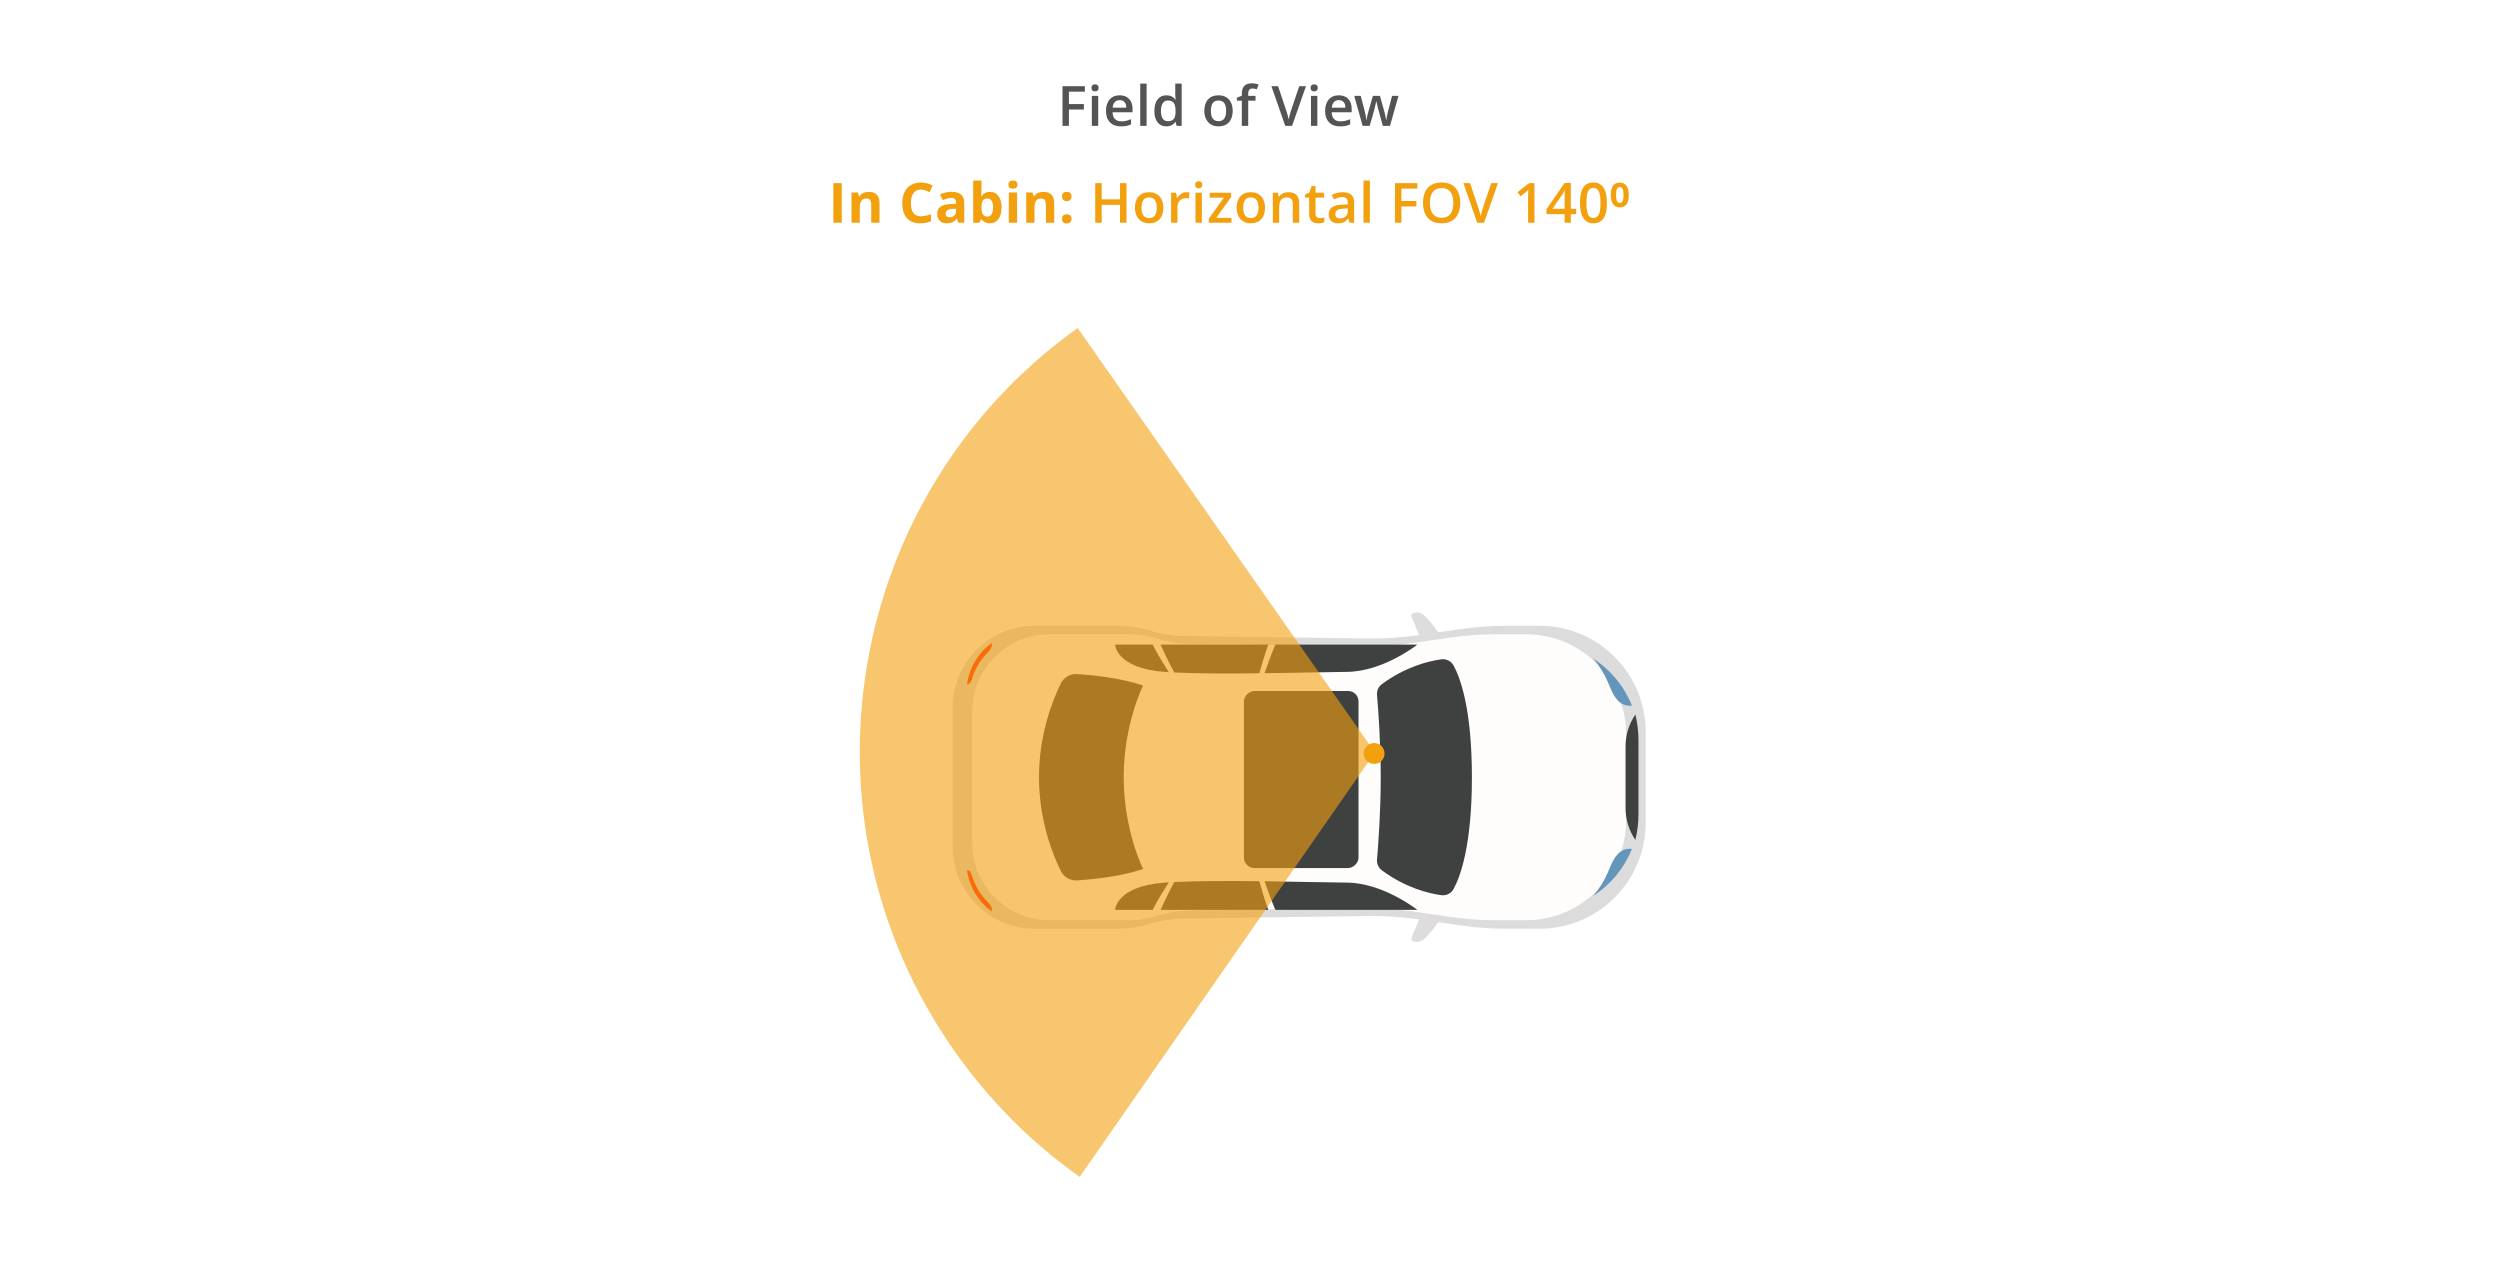 <?xml version="1.0" encoding="UTF-8"?>
<svg width="720px" height="371px" viewBox="0 0 720 371" version="1.1" xmlns="http://www.w3.org/2000/svg" xmlns:xlink="http://www.w3.org/1999/xlink">
    <title>installation-overview-in-cabin</title>
    <g id="installation-overview-in-cabin" stroke="none" stroke-width="1" fill="none" fill-rule="evenodd">
        <rect fill="#FFFFFF" x="0" y="0" width="720" height="371"></rect>
        <rect id="Rectangle" x="0" y="6" width="720" height="437"></rect>
        <g id="Group-5" transform="translate(188, 94)">
            <g id="Group" transform="translate(185.755, 129.5) rotate(90) translate(-185.755, -129.5) translate(134.255, 22)">
                <path d="M9.136,60.25 C8.518,55.923 8.208,51.556 8.208,47.186 L8.208,37.885 C8.208,20.992 21.902,7.298 38.795,7.298 L64.898,7.298 C81.791,7.298 95.485,20.992 95.485,37.885 L95.485,47.186 C95.485,51.556 95.176,55.923 94.559,60.25 L92.73,73.08 C92.052,77.832 91.745,82.628 91.812,87.428 L92.55,140.697 C92.593,143.828 93.086,146.936 94.016,149.925 C94.99,153.06 95.485,156.322 95.485,159.604 L95.485,183.246 C95.485,196.306 84.896,206.896 71.834,206.896 L31.86,206.896 C18.798,206.896 8.208,196.306 8.208,183.246 L8.208,159.604 C8.208,156.322 8.704,153.06 9.678,149.925 C10.607,146.936 11.1,143.828 11.143,140.697 L11.881,87.428 C11.948,82.628 11.641,77.832 10.964,73.08 L9.136,60.25" id="Fill-21" fill="#DCDCDC"></path>
                <path d="M92.154,62.889 C92.736,58.804 93.029,54.685 93.029,50.559 L93.029,41.782 C93.029,25.84 80.106,12.918 64.164,12.918 L39.53,12.918 C23.588,12.918 10.666,25.84 10.666,41.782 L10.666,50.559 C10.666,54.685 10.957,58.804 11.54,62.889 L13.266,74.995 C13.906,79.479 14.195,84.006 14.132,88.536 L13.435,138.806 C13.394,141.759 12.929,144.693 12.053,147.513 C11.132,150.471 10.666,153.55 10.666,156.648 L10.666,178.957 C10.666,191.284 20.658,201.277 32.984,201.277 L70.709,201.277 C83.035,201.277 93.029,191.284 93.029,178.957 L93.029,156.648 C93.029,153.55 92.561,150.471 91.642,147.513 C90.764,144.693 90.299,141.759 90.258,138.806 L89.561,88.536 C89.498,84.006 89.788,79.479 90.427,74.995 L92.154,62.889" id="Fill-22" fill="#FEFDFC"></path>
                <rect id="Rectangle" fill="#3F4040" x="27" y="90" width="51" height="33" rx="3"></rect>
                <path d="M10.559,66.709 C10.559,66.709 5.564,70.154 4.738,71.809 C3.911,73.462 4.738,74.979 5.288,74.842 C5.84,74.703 12.319,71.947 12.319,71.947 L10.559,66.709" id="Fill-23" fill="#DFDCDF"></path>
                <path d="M93.134,66.709 C93.134,66.709 98.129,70.154 98.957,71.809 C99.784,73.462 98.957,74.979 98.405,74.842 C97.854,74.703 91.375,71.947 91.375,71.947 L93.134,66.709" id="Fill-24" fill="#DFDCDF"></path>
                <path d="M30.912,13.627 C31.223,12.878 31.304,12.063 31.202,11.263 C25.632,13.501 20.918,17.41 17.678,22.376 C19.715,20.666 21.995,19.245 24.436,18.189 C26.927,17.11 29.872,16.136 30.912,13.627" id="Fill-25" fill="#6495BA"></path>
                <path d="M72.782,13.627 C72.472,12.878 72.39,12.063 72.492,11.263 C78.061,13.501 82.776,17.41 86.015,22.376 C83.978,20.666 81.7,19.245 79.259,18.189 C76.766,17.11 73.822,16.136 72.782,13.627" id="Fill-26" fill="#6495BA"></path>
                <path d="M21.893,117.07 C21.763,106.621 21.504,97.047 21.504,93.529 C21.504,82.984 13.648,73.058 13.648,73.058 L13.648,113.95 C16.344,115.113 19.122,116.084 21.893,117.07" id="Fill-27" fill="#3F4040"></path>
                <path d="M21.672,143.06 C22,136.428 22.006,127.288 21.91,118.576 C19.127,117.807 16.366,116.971 13.648,115.993 L13.648,147.008 C16.373,145.795 19.055,144.488 21.672,143.06" id="Fill-28" fill="#3F4040"></path>
                <path d="M13.648,149.28 L13.648,160.107 C13.648,160.107 20.471,159.9 21.504,145.84 C21.532,145.458 21.558,145.057 21.583,144.648 C18.98,146.274 16.402,147.942 13.648,149.28" id="Fill-29" fill="#3F4040"></path>
                <path d="M62.461,9.375 L41.233,9.375 C38.668,9.375 36.176,9.69 33.79,10.269 C36.491,12.108 39.688,13.098 42.966,13.098 L60.728,13.098 C64.007,13.098 67.202,12.108 69.905,10.269 C67.517,9.69 65.027,9.375 62.461,9.375" id="Fill-30" fill="#3F4040"></path>
                <path d="M81.802,117.07 C81.931,106.621 82.189,97.047 82.189,93.529 C82.189,82.984 90.047,73.058 90.047,73.058 L90.047,113.95 C87.35,115.113 84.572,116.084 81.802,117.07" id="Fill-31" fill="#3F4040"></path>
                <path d="M82.022,143.06 C81.694,136.428 81.688,127.288 81.784,118.576 C84.566,117.807 87.329,116.971 90.047,115.993 L90.047,147.008 C87.32,145.795 84.638,144.488 82.022,143.06" id="Fill-32" fill="#3F4040"></path>
                <path d="M90.047,149.28 L90.047,160.107 C90.047,160.107 83.224,159.9 82.189,145.84 C82.162,145.458 82.135,145.057 82.11,144.648 C84.714,146.274 87.293,147.942 90.047,149.28" id="Fill-33" fill="#3F4040"></path>
                <path d="M78.26,152.044 C78.26,152.044 67.2,157.627 51.847,157.627 C36.494,157.627 25.433,152.044 25.433,152.044 C23.273,158.236 22.439,166.536 22.132,171.002 C21.995,172.984 23.062,174.854 24.844,175.736 C29.477,178.028 39.349,182.024 51.847,182.024 C64.345,182.024 74.216,178.028 78.851,175.736 C80.632,174.854 81.698,172.984 81.562,171.002 C81.256,166.536 80.422,158.236 78.26,152.044 Z M85.811,66.19 C85.34,69.578 83.783,76.368 78.636,83.304 C77.921,84.267 76.747,84.777 75.552,84.674 C71.581,84.334 61.882,83.604 51.847,83.604 C41.812,83.604 32.112,84.334 28.141,84.674 C26.946,84.777 25.772,84.267 25.058,83.304 C19.91,76.368 18.354,69.578 17.882,66.19 C17.682,64.749 18.373,63.328 19.649,62.631 C23.184,60.698 32.156,57.345 51.847,57.345 C71.537,57.345 80.509,60.698 84.046,62.631 C85.321,63.328 86.011,64.749 85.811,66.19 L85.811,66.19 Z" id="Fill-34" fill="#3F4040"></path>
                <path d="M23.329,201.252 C20.71,200.457 18.282,199.041 16.302,197.152 C15.786,196.66 15.286,196.128 14.642,195.819 C14.198,195.607 13.662,195.535 13.2,195.666 C15.976,199.461 20.228,202.102 25.114,202.749 L25.12,202.699 C25.093,201.877 24.116,201.493 23.329,201.252" id="Fill-35" fill="#FF2000"></path>
                <path d="M80.365,201.252 C82.984,200.457 85.411,199.041 87.392,197.152 C87.908,196.66 88.408,196.128 89.051,195.819 C89.495,195.607 90.031,195.535 90.494,195.666 C87.719,199.461 83.465,202.102 78.58,202.749 L78.575,202.699 C78.601,201.877 79.577,201.493 80.365,201.252" id="Fill-36" fill="#FF2000"></path>
            </g>
            <path d="M219.448,51.001 C218.643,133.152 151.797,199.5 69.455,199.5 C51.662,199.5 34.591,196.402 18.755,190.715 L18.857,190.71 L70.205,51 Z" id="Outward-110-Copy" fill="#F3A00E" opacity="0.6" transform="translate(119.101, 125.25) scale(-1, 1) rotate(-55) translate(-119.101, -125.25) "></path>
            <circle id="Oval-Copy" fill="#F3A00E" cx="207.755" cy="123" r="3"></circle>
        </g>
        <path d="M307.852,36.242 L307.852,31.555 L312.156,31.555 L312.156,29.969 L307.852,29.969 L307.852,26.398 L312.445,26.398 L312.445,24.82 L306,24.82 L306,36.242 L307.852,36.242 Z M315.379,26.32 C315.701,26.32 315.953,26.23 316.132,26.051 C316.312,25.871 316.402,25.625 316.402,25.312 C316.402,24.984 316.312,24.732 316.132,24.555 C315.953,24.378 315.701,24.289 315.379,24.289 C315.045,24.289 314.789,24.378 314.609,24.555 C314.429,24.732 314.34,24.984 314.34,25.312 C314.34,25.625 314.429,25.871 314.609,26.051 C314.789,26.23 315.045,26.32 315.379,26.32 Z M316.285,36.242 L316.285,27.602 L314.449,27.602 L314.449,36.242 L316.285,36.242 Z M322.812,36.398 C323.4,36.398 323.924,36.354 324.382,36.266 C324.84,36.177 325.294,36.026 325.742,35.812 L325.742,35.812 L325.742,34.32 C325.236,34.544 324.764,34.704 324.324,34.801 C323.883,34.897 323.408,34.945 322.898,34.945 C322.122,34.945 321.52,34.72 321.093,34.27 C320.666,33.819 320.439,33.174 320.413,32.336 L320.413,32.336 L326.171,32.336 L326.171,31.344 C326.171,30.13 325.84,29.177 325.179,28.484 C324.518,27.792 323.617,27.445 322.476,27.445 C321.247,27.445 320.281,27.849 319.577,28.656 C318.874,29.464 318.523,30.573 318.523,31.984 C318.523,33.359 318.902,34.439 319.659,35.223 C320.417,36.007 321.468,36.398 322.812,36.398 Z M324.367,31.008 L320.445,31.008 C320.512,30.299 320.722,29.76 321.074,29.391 C321.425,29.021 321.893,28.836 322.476,28.836 C323.059,28.836 323.518,29.02 323.851,29.387 C324.184,29.754 324.356,30.294 324.367,31.008 L324.367,31.008 Z M330.222,36.242 L330.222,24.086 L328.386,24.086 L328.386,36.242 L330.222,36.242 Z M335.889,36.398 C337.025,36.398 337.887,35.969 338.475,35.109 L338.475,35.109 L338.561,35.109 L338.881,36.242 L340.319,36.242 L340.319,24.086 L338.475,24.086 L338.475,27.234 C338.475,27.594 338.519,28.083 338.608,28.703 L338.608,28.703 L338.514,28.703 C337.921,27.865 337.056,27.445 335.921,27.445 C334.837,27.445 333.99,27.84 333.378,28.629 C332.766,29.418 332.46,30.521 332.46,31.938 C332.46,33.349 332.762,34.445 333.366,35.227 C333.97,36.008 334.811,36.398 335.889,36.398 Z M336.381,34.914 C335.704,34.914 335.197,34.663 334.858,34.16 C334.519,33.658 334.35,32.927 334.35,31.969 C334.35,31 334.525,30.254 334.874,29.73 C335.223,29.207 335.72,28.945 336.366,28.945 C337.121,28.945 337.676,29.174 338.03,29.633 C338.384,30.091 338.561,30.865 338.561,31.953 L338.561,31.953 L338.561,32.211 C338.551,33.164 338.374,33.853 338.03,34.277 C337.686,34.702 337.137,34.914 336.381,34.914 Z M350.912,36.398 C352.204,36.398 353.212,36.003 353.935,35.211 C354.659,34.419 355.021,33.318 355.021,31.906 C355.021,30.542 354.657,29.457 353.928,28.652 C353.199,27.848 352.209,27.445 350.959,27.445 C349.652,27.445 348.639,27.839 347.92,28.625 C347.201,29.411 346.842,30.505 346.842,31.906 C346.842,32.807 347.008,33.599 347.342,34.281 C347.675,34.964 348.152,35.487 348.771,35.852 C349.391,36.216 350.105,36.398 350.912,36.398 Z M350.943,34.898 C349.469,34.898 348.732,33.901 348.732,31.906 C348.732,30.953 348.906,30.221 349.252,29.711 C349.598,29.201 350.157,28.945 350.928,28.945 C352.396,28.945 353.131,29.932 353.131,31.906 C353.131,33.901 352.402,34.898 350.943,34.898 Z M359.486,36.242 L359.486,28.992 L361.595,28.992 L361.595,27.602 L359.486,27.602 L359.486,27.039 C359.486,26.523 359.581,26.137 359.771,25.879 C359.961,25.621 360.265,25.492 360.681,25.492 C361.093,25.492 361.525,25.565 361.978,25.711 L361.978,25.711 L362.462,24.32 C361.837,24.107 361.202,24 360.556,24 C359.572,24 358.84,24.246 358.361,24.738 C357.882,25.23 357.642,25.987 357.642,27.008 L357.642,27.008 L357.642,27.57 L356.22,28.133 L356.22,28.992 L357.642,28.992 L357.642,36.242 L359.486,36.242 Z M372.118,36.242 L376.118,24.82 L374.181,24.82 L371.798,31.891 C371.709,32.141 371.595,32.526 371.454,33.047 C371.313,33.568 371.209,34.026 371.142,34.422 C371.1,34.161 371.009,33.764 370.868,33.23 C370.727,32.697 370.595,32.26 370.47,31.922 L370.47,31.922 L368.087,24.82 L366.165,24.82 L370.149,36.242 L372.118,36.242 Z M378.489,26.32 C378.812,26.32 379.063,26.23 379.243,26.051 C379.422,25.871 379.512,25.625 379.512,25.312 C379.512,24.984 379.422,24.732 379.243,24.555 C379.063,24.378 378.812,24.289 378.489,24.289 C378.156,24.289 377.899,24.378 377.719,24.555 C377.54,24.732 377.45,24.984 377.45,25.312 C377.45,25.625 377.54,25.871 377.719,26.051 C377.899,26.23 378.156,26.32 378.489,26.32 Z M379.395,36.242 L379.395,27.602 L377.559,27.602 L377.559,36.242 L379.395,36.242 Z M385.922,36.398 C386.511,36.398 387.034,36.354 387.492,36.266 C387.951,36.177 388.404,36.026 388.852,35.812 L388.852,35.812 L388.852,34.32 C388.347,34.544 387.874,34.704 387.434,34.801 C386.994,34.897 386.518,34.945 386.008,34.945 C385.232,34.945 384.63,34.72 384.203,34.27 C383.776,33.819 383.55,33.174 383.524,32.336 L383.524,32.336 L389.281,32.336 L389.281,31.344 C389.281,30.13 388.951,29.177 388.289,28.484 C387.628,27.792 386.727,27.445 385.586,27.445 C384.357,27.445 383.391,27.849 382.688,28.656 C381.985,29.464 381.633,30.573 381.633,31.984 C381.633,33.359 382.012,34.439 382.77,35.223 C383.528,36.007 384.578,36.398 385.922,36.398 Z M387.477,31.008 L383.555,31.008 C383.623,30.299 383.832,29.76 384.184,29.391 C384.535,29.021 385.003,28.836 385.586,28.836 C386.169,28.836 386.628,29.02 386.961,29.387 C387.294,29.754 387.466,30.294 387.477,31.008 L387.477,31.008 Z M394.473,36.242 L395.621,32.227 C395.798,31.638 396.038,30.641 396.34,29.234 L396.34,29.234 L396.41,29.234 C396.764,30.792 397.009,31.784 397.144,32.211 L397.144,32.211 L398.262,36.242 L400.324,36.242 L402.762,27.602 L400.918,27.602 L399.801,31.859 C399.514,33.01 399.332,33.906 399.254,34.547 L399.254,34.547 L399.191,34.547 C399.17,34.255 399.101,33.846 398.984,33.32 C398.867,32.794 398.769,32.404 398.691,32.148 L398.691,32.148 L397.418,27.602 L395.402,27.602 L394.09,32.148 C394.012,32.393 393.919,32.762 393.812,33.254 C393.706,33.746 393.626,34.182 393.574,34.562 L393.574,34.562 L393.527,34.562 C393.423,33.812 393.246,32.911 392.996,31.859 L392.996,31.859 L391.894,27.602 L390.019,27.602 L392.441,36.242 L394.473,36.242 Z" id="FieldofView" fill="#545454" fill-rule="nonzero"></path>
        <path d="M242.422,64.156 L242.422,52.734 L240,52.734 L240,64.156 L242.422,64.156 Z M247.621,64.156 L247.621,60.047 C247.621,59.016 247.769,58.277 248.066,57.832 C248.363,57.387 248.845,57.164 249.511,57.164 C250.001,57.164 250.358,57.322 250.582,57.637 C250.806,57.952 250.918,58.424 250.918,59.055 L250.918,59.055 L250.918,64.156 L253.3,64.156 L253.3,58.461 C253.3,57.424 253.037,56.632 252.511,56.082 C251.985,55.533 251.215,55.258 250.199,55.258 C249.605,55.258 249.075,55.366 248.609,55.582 C248.143,55.798 247.777,56.117 247.511,56.539 L247.511,56.539 L247.379,56.539 L247.058,55.422 L245.238,55.422 L245.238,64.156 L247.621,64.156 Z M264.979,64.312 C266.136,64.312 267.183,64.117 268.12,63.727 L268.12,63.727 L268.12,61.695 C266.979,62.096 266.008,62.297 265.206,62.297 C263.295,62.297 262.339,61.023 262.339,58.477 C262.339,57.253 262.589,56.298 263.089,55.613 C263.589,54.928 264.295,54.586 265.206,54.586 C265.623,54.586 266.047,54.661 266.479,54.812 C266.912,54.964 267.341,55.141 267.769,55.344 L267.769,55.344 L268.55,53.375 C267.43,52.839 266.315,52.57 265.206,52.57 C264.117,52.57 263.168,52.809 262.358,53.285 C261.548,53.762 260.927,54.447 260.495,55.34 C260.063,56.233 259.847,57.273 259.847,58.461 C259.847,60.346 260.287,61.793 261.167,62.801 C262.047,63.809 263.318,64.312 264.979,64.312 Z M272.616,64.312 C273.298,64.312 273.852,64.215 274.276,64.02 C274.7,63.824 275.113,63.474 275.514,62.969 L275.514,62.969 L275.577,62.969 L276.038,64.156 L277.702,64.156 L277.702,58.336 C277.702,57.294 277.389,56.518 276.764,56.008 C276.139,55.497 275.241,55.242 274.069,55.242 C272.845,55.242 271.73,55.505 270.725,56.031 L270.725,56.031 L271.514,57.641 C272.457,57.219 273.277,57.008 273.975,57.008 C274.881,57.008 275.335,57.451 275.335,58.336 L275.335,58.336 L275.335,58.719 L273.819,58.766 C272.512,58.812 271.534,59.056 270.885,59.496 C270.237,59.936 269.913,60.62 269.913,61.547 C269.913,62.432 270.154,63.115 270.635,63.594 C271.117,64.073 271.777,64.312 272.616,64.312 Z M273.514,62.57 C272.743,62.57 272.358,62.234 272.358,61.562 C272.358,61.094 272.527,60.745 272.866,60.516 C273.204,60.286 273.72,60.161 274.413,60.141 L274.413,60.141 L275.335,60.109 L275.335,60.828 C275.335,61.354 275.169,61.776 274.839,62.094 C274.508,62.411 274.066,62.57 273.514,62.57 Z M285.08,64.312 C286.117,64.312 286.936,63.917 287.537,63.125 C288.139,62.333 288.44,61.216 288.44,59.773 C288.44,58.372 288.148,57.27 287.565,56.465 C286.981,55.66 286.174,55.258 285.143,55.258 C284.049,55.258 283.224,55.69 282.666,56.555 L282.666,56.555 L282.573,56.555 C282.635,55.763 282.666,55.188 282.666,54.828 L282.666,54.828 L282.666,52 L280.283,52 L280.283,64.156 L282.104,64.156 L282.502,63.195 L282.666,63.195 C283.25,63.94 284.054,64.312 285.08,64.312 Z M284.408,62.383 C283.804,62.383 283.363,62.18 283.084,61.773 C282.806,61.367 282.666,60.695 282.666,59.758 L282.666,59.758 L282.666,59.5 C282.677,58.667 282.817,58.069 283.088,57.707 C283.359,57.345 283.789,57.164 284.377,57.164 C284.882,57.164 285.281,57.379 285.573,57.809 C285.864,58.238 286.01,58.883 286.01,59.742 C286.01,60.602 285.866,61.257 285.576,61.707 C285.287,62.158 284.898,62.383 284.408,62.383 Z M291.732,54.336 C292.165,54.336 292.489,54.233 292.705,54.027 C292.921,53.822 293.029,53.534 293.029,53.164 C293.029,52.388 292.597,52 291.732,52 C290.868,52 290.435,52.388 290.435,53.164 C290.435,53.945 290.868,54.336 291.732,54.336 Z M292.92,64.156 L292.92,55.422 L290.537,55.422 L290.537,64.156 L292.92,64.156 Z M297.931,64.156 L297.931,60.047 C297.931,59.016 298.08,58.277 298.377,57.832 C298.673,57.387 299.155,57.164 299.822,57.164 C300.311,57.164 300.668,57.322 300.892,57.637 C301.116,57.952 301.228,58.424 301.228,59.055 L301.228,59.055 L301.228,64.156 L303.611,64.156 L303.611,58.461 C303.611,57.424 303.348,56.632 302.822,56.082 C302.296,55.533 301.525,55.258 300.509,55.258 C299.916,55.258 299.386,55.366 298.92,55.582 C298.453,55.798 298.087,56.117 297.822,56.539 L297.822,56.539 L297.689,56.539 L297.369,55.422 L295.548,55.422 L295.548,64.156 L297.931,64.156 Z M307.232,57.914 C307.654,57.914 307.986,57.798 308.228,57.566 C308.47,57.335 308.591,57.008 308.591,56.586 C308.591,56.159 308.473,55.831 308.236,55.602 C307.999,55.372 307.664,55.258 307.232,55.258 C306.784,55.258 306.443,55.37 306.208,55.594 C305.974,55.818 305.857,56.148 305.857,56.586 C305.857,57.013 305.976,57.341 306.216,57.57 C306.456,57.799 306.794,57.914 307.232,57.914 Z M307.232,64.367 C307.659,64.367 307.992,64.249 308.232,64.012 C308.471,63.775 308.591,63.451 308.591,63.039 C308.591,62.612 308.473,62.284 308.236,62.055 C307.999,61.826 307.664,61.711 307.232,61.711 C306.784,61.711 306.443,61.823 306.208,62.047 C305.974,62.271 305.857,62.602 305.857,63.039 C305.857,63.461 305.976,63.788 306.216,64.02 C306.456,64.251 306.794,64.367 307.232,64.367 Z M317.294,64.156 L317.294,59.008 L322.559,59.008 L322.559,64.156 L324.434,64.156 L324.434,52.734 L322.559,52.734 L322.559,57.406 L317.294,57.406 L317.294,52.734 L315.426,52.734 L315.426,64.156 L317.294,64.156 Z M330.93,64.312 C332.222,64.312 333.229,63.917 333.953,63.125 C334.677,62.333 335.039,61.232 335.039,59.82 C335.039,58.456 334.675,57.371 333.946,56.566 C333.216,55.762 332.227,55.359 330.977,55.359 C329.669,55.359 328.656,55.753 327.938,56.539 C327.219,57.326 326.86,58.419 326.86,59.82 C326.86,60.721 327.026,61.513 327.36,62.195 C327.693,62.878 328.169,63.401 328.789,63.766 C329.409,64.13 330.123,64.312 330.93,64.312 Z M330.961,62.812 C329.487,62.812 328.75,61.815 328.75,59.82 C328.75,58.867 328.923,58.135 329.27,57.625 C329.616,57.115 330.175,56.859 330.946,56.859 C332.414,56.859 333.149,57.846 333.149,59.82 C333.149,61.815 332.419,62.812 330.961,62.812 Z M339.113,64.156 L339.113,59.641 C339.113,58.875 339.341,58.253 339.797,57.773 C340.252,57.294 340.848,57.055 341.582,57.055 C341.863,57.055 342.134,57.086 342.394,57.148 L342.394,57.148 L342.574,55.438 C342.335,55.385 342.03,55.359 341.66,55.359 C341.129,55.359 340.633,55.51 340.172,55.812 C339.711,56.115 339.337,56.523 339.051,57.039 L339.051,57.039 L338.957,57.039 L338.715,55.516 L337.277,55.516 L337.277,64.156 L339.113,64.156 Z M345.234,54.234 C345.557,54.234 345.808,54.145 345.988,53.965 C346.168,53.785 346.257,53.539 346.257,53.227 C346.257,52.898 346.168,52.646 345.988,52.469 C345.808,52.292 345.557,52.203 345.234,52.203 C344.901,52.203 344.644,52.292 344.464,52.469 C344.285,52.646 344.195,52.898 344.195,53.227 C344.195,53.539 344.285,53.785 344.464,53.965 C344.644,54.145 344.901,54.234 345.234,54.234 Z M346.14,64.156 L346.14,55.516 L344.304,55.516 L344.304,64.156 L346.14,64.156 Z M354.667,64.156 L354.667,62.75 L350.269,62.75 L354.542,56.797 L354.542,55.516 L348.378,55.516 L348.378,56.922 L352.48,56.922 L348.113,63.023 L348.113,64.156 L354.667,64.156 Z M360.225,64.312 C361.517,64.312 362.525,63.917 363.249,63.125 C363.973,62.333 364.335,61.232 364.335,59.82 C364.335,58.456 363.97,57.371 363.241,56.566 C362.512,55.762 361.522,55.359 360.272,55.359 C358.965,55.359 357.952,55.753 357.233,56.539 C356.515,57.326 356.155,58.419 356.155,59.82 C356.155,60.721 356.322,61.513 356.655,62.195 C356.988,62.878 357.465,63.401 358.085,63.766 C358.705,64.13 359.418,64.312 360.225,64.312 Z M360.257,62.812 C358.783,62.812 358.046,61.815 358.046,59.82 C358.046,58.867 358.219,58.135 358.565,57.625 C358.912,57.115 359.47,56.859 360.241,56.859 C361.71,56.859 362.444,57.846 362.444,59.82 C362.444,61.815 361.715,62.812 360.257,62.812 Z M368.409,64.156 L368.409,59.852 C368.409,58.773 368.588,58.005 368.948,57.547 C369.307,57.089 369.875,56.859 370.651,56.859 C371.234,56.859 371.66,57.023 371.928,57.352 C372.196,57.68 372.331,58.177 372.331,58.844 L372.331,58.844 L372.331,64.156 L374.174,64.156 L374.174,58.523 C374.174,56.414 373.138,55.359 371.065,55.359 C370.482,55.359 369.95,55.471 369.471,55.695 C368.992,55.919 368.622,56.237 368.362,56.648 L368.362,56.648 L368.268,56.648 L368.01,55.516 L366.573,55.516 L366.573,64.156 L368.409,64.156 Z M379.639,64.312 C379.983,64.312 380.315,64.283 380.635,64.223 C380.955,64.163 381.217,64.089 381.42,64 L381.42,64 L381.42,62.617 C380.972,62.758 380.524,62.828 380.076,62.828 C379.717,62.828 379.427,62.723 379.205,62.512 C378.984,62.301 378.873,61.974 378.873,61.531 L378.873,61.531 L378.873,56.906 L381.334,56.906 L381.334,55.516 L378.873,55.516 L378.873,53.594 L377.74,53.594 L377.115,55.422 L375.85,56.094 L375.85,56.906 L377.029,56.906 L377.029,61.562 C377.029,63.396 377.899,64.312 379.639,64.312 Z M385.369,64.312 C386.03,64.312 386.572,64.217 386.994,64.027 C387.416,63.837 387.835,63.479 388.252,62.953 L388.252,62.953 L388.314,62.953 L388.681,64.156 L389.994,64.156 L389.994,58.336 C389.994,57.31 389.714,56.557 389.154,56.078 C388.594,55.599 387.765,55.359 386.666,55.359 C386.171,55.359 385.645,55.423 385.088,55.551 C384.53,55.678 384.017,55.865 383.549,56.109 L383.549,56.109 L384.142,57.422 C384.517,57.245 384.908,57.091 385.314,56.961 C385.721,56.831 386.145,56.766 386.588,56.766 C387.129,56.766 387.529,56.902 387.787,57.176 C388.045,57.449 388.174,57.862 388.174,58.414 L388.174,58.414 L388.174,58.875 L386.681,58.922 C385.327,58.964 384.319,59.211 383.658,59.664 C382.997,60.117 382.666,60.789 382.666,61.68 C382.666,62.518 382.904,63.167 383.381,63.625 C383.857,64.083 384.52,64.312 385.369,64.312 Z M385.947,62.906 C385.489,62.906 385.145,62.801 384.916,62.59 C384.687,62.379 384.572,62.081 384.572,61.695 C384.572,61.164 384.769,60.77 385.162,60.512 C385.555,60.254 386.184,60.109 387.049,60.078 L387.049,60.078 L388.158,60.031 L388.158,60.781 C388.158,61.453 387.956,61.975 387.553,62.348 C387.149,62.72 386.614,62.906 385.947,62.906 Z M394.521,64.156 L394.521,52 L392.685,52 L392.685,64.156 L394.521,64.156 Z M403.606,64.156 L403.606,59.469 L407.911,59.469 L407.911,57.883 L403.606,57.883 L403.606,54.312 L408.2,54.312 L408.2,52.734 L401.755,52.734 L401.755,64.156 L403.606,64.156 Z M415.196,64.312 C416.899,64.312 418.215,63.797 419.145,62.766 C420.075,61.734 420.54,60.289 420.54,58.43 C420.54,56.565 420.076,55.12 419.149,54.094 C418.222,53.068 416.909,52.555 415.211,52.555 C413.487,52.555 412.161,53.06 411.231,54.07 C410.301,55.081 409.836,56.529 409.836,58.414 C409.836,60.299 410.299,61.754 411.223,62.777 C412.148,63.801 413.472,64.312 415.196,64.312 Z M415.196,62.719 C414.081,62.719 413.24,62.355 412.672,61.629 C412.105,60.902 411.821,59.836 411.821,58.43 C411.821,57.029 412.106,55.966 412.676,55.242 C413.247,54.518 414.092,54.156 415.211,54.156 C416.321,54.156 417.155,54.518 417.715,55.242 C418.275,55.966 418.555,57.029 418.555,58.43 C418.555,59.852 418.273,60.922 417.707,61.641 C417.142,62.359 416.305,62.719 415.196,62.719 Z M427.41,64.156 L431.41,52.734 L429.473,52.734 L427.09,59.805 C427.001,60.055 426.887,60.44 426.746,60.961 C426.606,61.482 426.501,61.94 426.434,62.336 C426.392,62.076 426.301,61.678 426.16,61.145 C426.02,60.611 425.887,60.174 425.762,59.836 L425.762,59.836 L423.379,52.734 L421.457,52.734 L425.442,64.156 L427.41,64.156 Z M441.917,64.156 L441.917,52.734 L440.386,52.734 L437.027,55.375 L437.949,56.539 C438.943,55.732 439.528,55.253 439.703,55.102 C439.877,54.951 440.024,54.812 440.144,54.688 C440.102,55.203 440.081,55.901 440.081,56.781 L440.081,56.781 L440.081,64.156 L441.917,64.156 Z M452.398,64.156 L452.398,61.664 L453.937,61.664 L453.937,60.141 L452.398,60.141 L452.398,52.703 L450.608,52.703 L445.39,60.25 L445.39,61.664 L450.608,61.664 L450.608,64.156 L452.398,64.156 Z M450.608,60.141 L447.101,60.141 L449.937,56.016 C450.249,55.526 450.478,55.109 450.624,54.766 L450.624,54.766 L450.687,54.766 C450.635,55.417 450.608,56.253 450.608,57.273 L450.608,57.273 L450.608,60.141 Z M458.909,64.312 C460.221,64.312 461.197,63.831 461.835,62.867 C462.473,61.904 462.792,60.43 462.792,58.445 C462.792,56.518 462.464,55.055 461.807,54.055 C461.151,53.055 460.185,52.555 458.909,52.555 C457.602,52.555 456.629,53.033 455.991,53.988 C455.353,54.944 455.034,56.43 455.034,58.445 C455.034,60.367 455.362,61.826 456.018,62.82 C456.675,63.815 457.638,64.312 458.909,64.312 Z M458.909,62.781 C458.206,62.781 457.694,62.448 457.374,61.781 C457.053,61.115 456.893,60.003 456.893,58.445 C456.893,56.888 457.053,55.773 457.374,55.102 C457.694,54.43 458.206,54.094 458.909,54.094 C459.612,54.094 460.126,54.436 460.452,55.121 C460.777,55.806 460.94,56.914 460.94,58.445 C460.94,59.982 460.777,61.089 460.452,61.766 C460.126,62.443 459.612,62.781 458.909,62.781 Z M466.491,59.727 C468.225,59.727 469.092,58.531 469.092,56.141 C469.092,55.005 468.872,54.129 468.432,53.512 C467.992,52.895 467.345,52.586 466.491,52.586 C464.772,52.586 463.913,53.771 463.913,56.141 C463.913,57.286 464.13,58.171 464.565,58.793 C465,59.415 465.642,59.727 466.491,59.727 Z M466.491,58.445 C466.116,58.445 465.845,58.258 465.678,57.883 C465.511,57.508 465.428,56.932 465.428,56.156 C465.428,55.38 465.511,54.805 465.678,54.43 C465.845,54.055 466.116,53.867 466.491,53.867 C466.866,53.867 467.14,54.055 467.315,54.43 C467.489,54.805 467.577,55.38 467.577,56.156 C467.577,56.938 467.489,57.514 467.315,57.887 C467.14,58.259 466.866,58.445 466.491,58.445 Z" id="InCabin:HorizontalFOV140⁰" fill="#F3A00E" fill-rule="nonzero"></path>
    </g>
</svg>